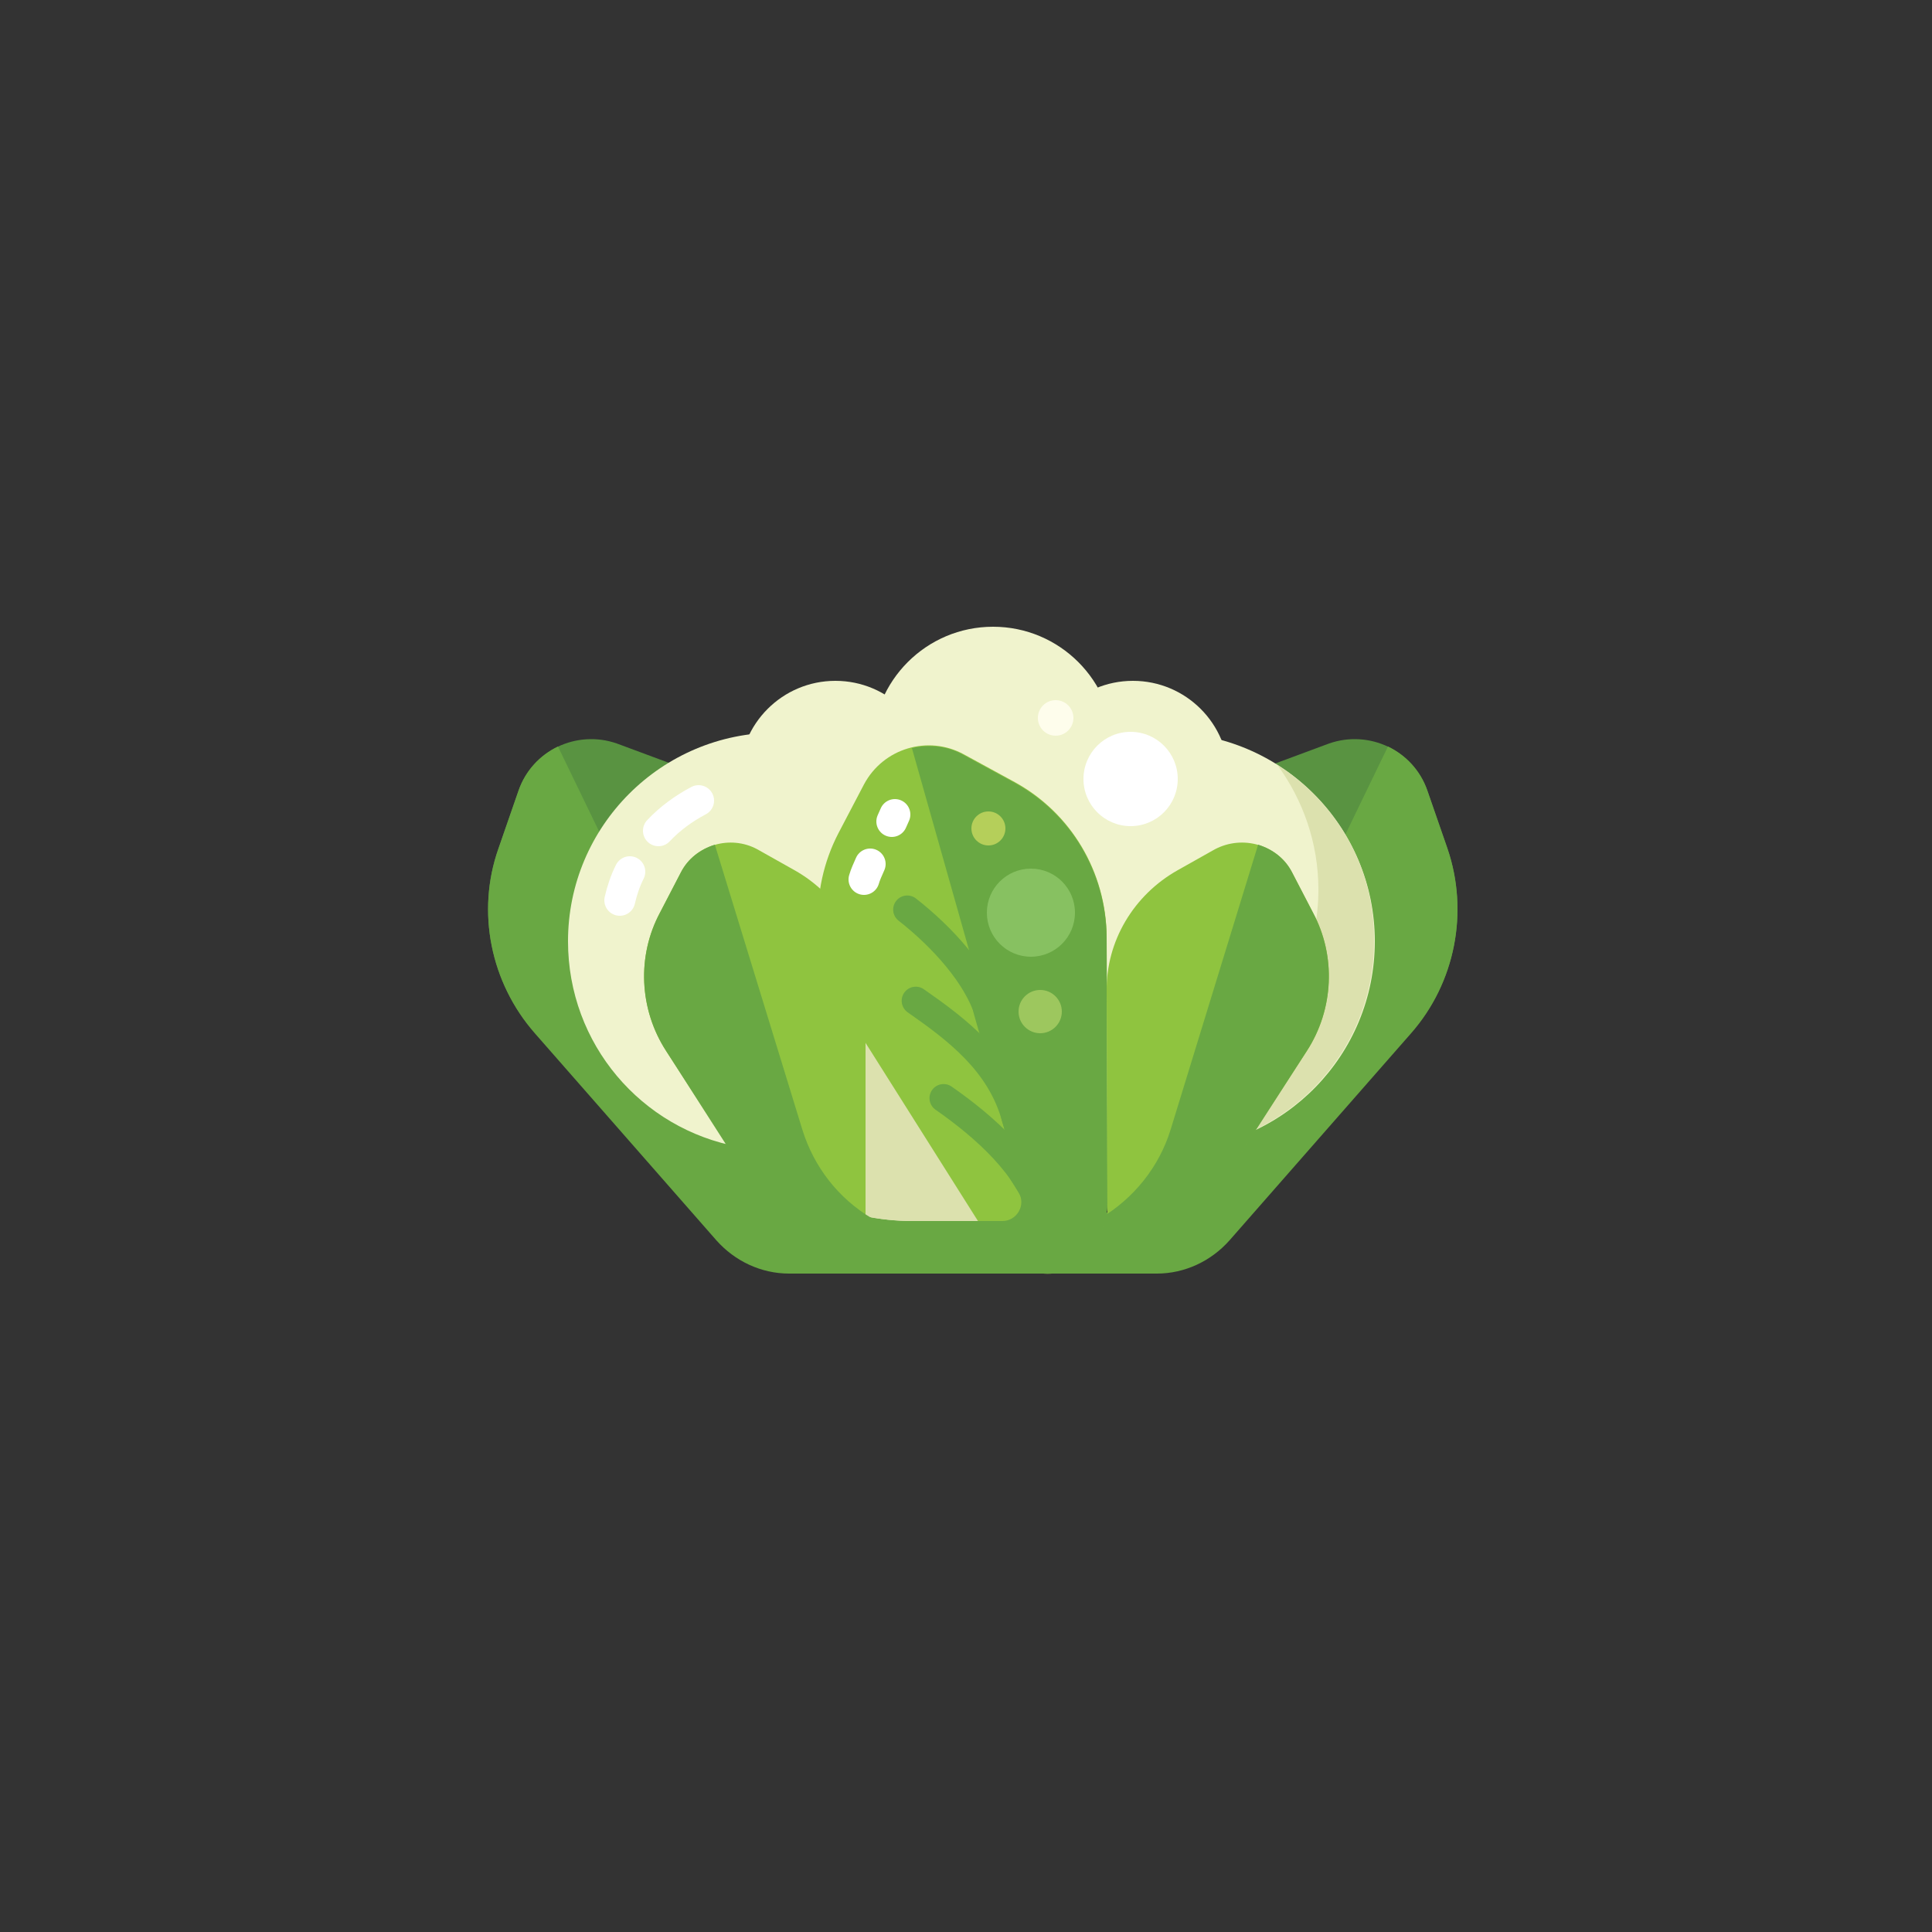 <?xml version="1.0" encoding="utf-8"?>
<!-- Generator: Adobe Illustrator 24.0.3, SVG Export Plug-In . SVG Version: 6.00 Build 0)  -->
<svg version="1.1" xmlns="http://www.w3.org/2000/svg" xmlns:xlink="http://www.w3.org/1999/xlink" x="0px" y="0px"
	 viewBox="0 0 250 250" enable-background="new 0 0 250 250" xml:space="preserve">
<rect x="0" y="0" width="250" height="250" fill="#333333" stroke="none"/>
<g id="baselines" display="none">
	<g display="inline" opacity="0.2">
		<line fill="none" stroke="#FF0000" stroke-width="0.5" stroke-miterlimit="10" x1="-14.5" y1="164.5" x2="264.5" y2="164.5"/>
	</g>
	<g display="inline" opacity="0.2">
		<g>
			
				<line fill="none" stroke="#FF0000" stroke-width="0.5" stroke-miterlimit="10" stroke-dasharray="3.986,5.978" x1="-6" y1="80.5" x2="260" y2="80.5"/>
		</g>
	</g>
	<g display="inline" opacity="0.2">
		<g>
			
				<line fill="none" stroke="#FF0000" stroke-width="0.5" stroke-miterlimit="10" stroke-dasharray="3.986,5.978" x1="125.5" y1="-1" x2="125.5" y2="265"/>
		</g>
	</g>
</g>
<g id="icon">
	<path fill="#599341" d="M187.3,109.8l-2.6-7.5c-1.8-5.2-7.5-7.9-12.7-6.1l-7,2.6c-8.3,3-14.3,10.4-15.6,19.2l-6,39.8l5.3,2.5l0,0
		l2,0.9c0.5-0.4,0.9-0.7,1.4-1c1.7-1.1,3.4-2.1,5.2-3.1c1.8-1,3.5-2.1,5.3-3.1c1.1-0.7,2.3-1.3,3.4-1.9l16.6-18.5
		C188.3,127.2,190.1,118,187.3,109.8z"/>
	<path fill="#69A843" d="M187.3,109.8l-2.6-7.5c-0.9-2.6-2.8-4.6-5.1-5.7l-29.2,60.3h-6.6L138,158l-1.5,6.8h13.2
		c3.6,0,7-1.6,9.4-4.3l23.5-26.8C188.3,127.2,190.1,118,187.3,109.8z"/>
	<path fill="#599341" d="M64.5,109.8l2.6-7.5c1.8-5.2,7.5-7.9,12.7-6.1l7,2.6c8.3,3,14.3,10.4,15.6,19.2l6,39.8l-5.3,2.5l0,0l-2,0.9
		c-0.5-0.4-0.9-0.7-1.4-1c-1.7-1.1-3.4-2.1-5.2-3.1c-1.8-1-3.5-2.1-5.3-3.1c-1.1-0.7-2.3-1.3-3.4-1.9l-16.6-18.5
		C63.5,127.2,61.6,118,64.5,109.8z"/>
	<path fill="#69A843" d="M64.5,109.8l2.6-7.5c0.9-2.6,2.8-4.6,5.1-5.7l29.2,60.3h52.2l-7.7,1.1l1.5,6.8h-45.3c-3.6,0-7-1.6-9.4-4.3
		l-23.5-26.8C63.5,127.2,61.6,118,64.5,109.8z"/>
	<path fill="#F0F3CD" d="M177.9,121.8c0-14.9-12.1-27-27-27h-50.4c-14.9,0-27,12.1-27,27c0,13.3,9.5,24.3,22.1,26.6
		c5.7,5.9,13.8,9.6,22.6,9.6h11.3c8.7,0,16.5-3.5,22.2-9.2C166.2,148.4,177.9,136.5,177.9,121.8z"/>
	<path fill="#DCE1AE" d="M165.3,99c3.3,4.5,5.3,10.1,5.3,16.1c0,14.7-11.7,26.6-26.2,27c-5.7,5.7-11.2,9.2-19.9,9.2l-12-20.8
		c-5.6,0-12.6,19.3-17.1,16.7c0.1,0.4,0.1,0.9,0.2,1.3c5.7,5.8,13.7,9.5,22.5,9.5h11.3c8.7,0,16.5-3.5,22.2-9.2
		c14.5-0.4,26.2-12.4,26.2-27C177.9,112.2,172.9,103.8,165.3,99z"/>
	<circle fill="#F0F3CD" cx="108.1" cy="100.5" r="12.4"/>
	<circle fill="#F0F3CD" cx="146.6" cy="100.5" r="12.4"/>
	<circle fill="#F0F3CD" cx="128.5" cy="96.7" r="15.6"/>
	<path fill="#8FC43F" d="M111.8,101.5l-3.3,6.3c-3.9,7.5-3.5,16.5,1.2,23.5l18.3,29c1.3,2.1,3.4,3.7,5.9,4.3h0
		c2.2,0.6,4.5,0,6.1-1.7l0.4-0.4c1.8-1.9,2.9-4.4,2.9-7.1l-0.1-34.3c-0.1-8.3-4.6-15.9-11.9-19.9l-6.6-3.6
		C120.1,95.1,114.3,96.8,111.8,101.5z"/>
	<path fill="none" stroke="#FFFFFF" stroke-width="4" stroke-linecap="round" stroke-miterlimit="10" d="M112.6,111.8
		c-0.3,0.7-0.6,1.3-0.8,2"/>
	
		<line fill="none" stroke="#FFFFFF" stroke-width="4" stroke-linecap="round" stroke-miterlimit="10" x1="115.8" y1="105.4" x2="115.4" y2="106.3"/>
	<path fill="#69A843" d="M131.3,101.3l-6.6-3.6c-2.1-1.2-4.5-1.4-6.7-0.9l19.2,67.9c0.8-0.2,2.1-0.7,3.2-2c1.8-1.9,2.9-4.4,2.9-7.1
		l-0.1-34.3C143.1,112.9,138.6,105.3,131.3,101.3z"/>
	<path fill="none" stroke="#69A843" stroke-width="3.648" stroke-linecap="round" stroke-miterlimit="10" d="M118.5,129.5
		c5.3,3.7,10.9,7.9,12.9,15l1.5,4.9"/>
	<path fill="none" stroke="#69A843" stroke-width="3.648" stroke-linecap="round" stroke-miterlimit="10" d="M134.7,124.7
		c-2.5,6-4.8,14.3-3.3,19.8l4.7,16.3"/>
	<path fill="none" stroke="#69A843" stroke-width="3.648" stroke-linecap="round" stroke-miterlimit="10" d="M122.1,142.1
		c5.3,3.7,11.1,8.8,12.9,15l1.5,4.9"/>
	<path fill="#69A843" d="M135.9,164.8c-0.4-0.2-0.8-0.6-0.9-1.1l-1.8-6.1c-2-7.1,1.5-16.8,3.1-20.6c0.4-0.9,1.4-1.4,2.4-1
		c0.9,0.4,1.4,1.4,1,2.4c-3,7.2-4.1,14-2.9,18.2l1.7,6c0.3,1-0.2,2-1.2,2.2L135.9,164.8z"/>
	<path fill="none" stroke="#69A843" stroke-width="3.648" stroke-linecap="round" stroke-miterlimit="10" d="M117.4,117.7
		c4.6,3.6,9,8.5,10.5,13.2l1.5,4.9"/>
	<path fill="none" stroke="#69A843" stroke-width="3.648" stroke-linecap="round" stroke-miterlimit="10" d="M129.6,113.6
		c-2,5.6-3.1,12.5-1.8,17.2l1.4,4.9"/>
	<path fill="#8FC43F" d="M157.2,109.9l-4.8,2.7c-5.7,3.2-9.3,9.2-9.2,15.7l0.1,29.7l4.2,1.3l0,0l5.4,1.6l16.2-24.9
		c3.5-5.4,3.8-12.3,0.8-17.9l-2.7-5.2C165.3,109.3,160.8,108,157.2,109.9z"/>
	<path fill="#69A843" d="M142.3,157.7l3.4,3.7l6.2,1.3l17.2-26.7c3.5-5.4,3.8-12.3,0.8-17.9l-2.7-5.2c-0.9-1.8-2.5-3-4.4-3.6
		l-11.3,36.8C150,151,146.7,155.1,142.3,157.7L142.3,157.7z"/>
	<path fill="#8FC43F" d="M98,109.9l4.8,2.7c5.7,3.2,9.3,9.2,9.2,15.7L112,158l-4.2,1.3l0,0l-5.4,1.6L86.2,136
		c-3.5-5.4-3.8-12.3-0.8-17.9l2.7-5.2C90,109.3,94.5,108,98,109.9z"/>
	<path fill="#69A843" d="M112.9,157.7l-3.4,3.7l-6.2,1.3L86.2,136c-3.5-5.4-3.8-12.3-0.8-17.9l2.7-5.2c0.9-1.8,2.5-3,4.4-3.6
		l11.3,36.8C105.3,151,108.5,155.1,112.9,157.7L112.9,157.7z"/>
	<path fill="none" stroke="#FFFFFF" stroke-width="4" stroke-linecap="round" stroke-miterlimit="10" d="M81.5,112.8
		c-0.6,1.2-1,2.4-1.3,3.7"/>
	<path fill="none" stroke="#FFFFFF" stroke-width="4" stroke-linecap="round" stroke-miterlimit="10" d="M90.4,103.6
		c-1.9,1-3.7,2.3-5.2,3.9"/>
	<circle fill="#FFFFFF" cx="146.3" cy="100.8" r="6.1"/>
	<circle fill="#FEFDEC" cx="136.6" cy="92.9" r="2.3"/>
	<path fill="#69A843" d="M102.4,158h27.3c1.9,0,3.1-2.1,2.1-3.7l-2.5-4h8.1l4.9,14.5h-19L102.4,158z"/>
	<circle fill="#87C161" cx="133.4" cy="118.1" r="5.7"/>
	<circle fill="#9DC75E" cx="134.6" cy="130.9" r="2.8"/>
	<circle fill="#B5CF5A" cx="127.9" cy="107.2" r="2.2"/>
</g>
</svg>
